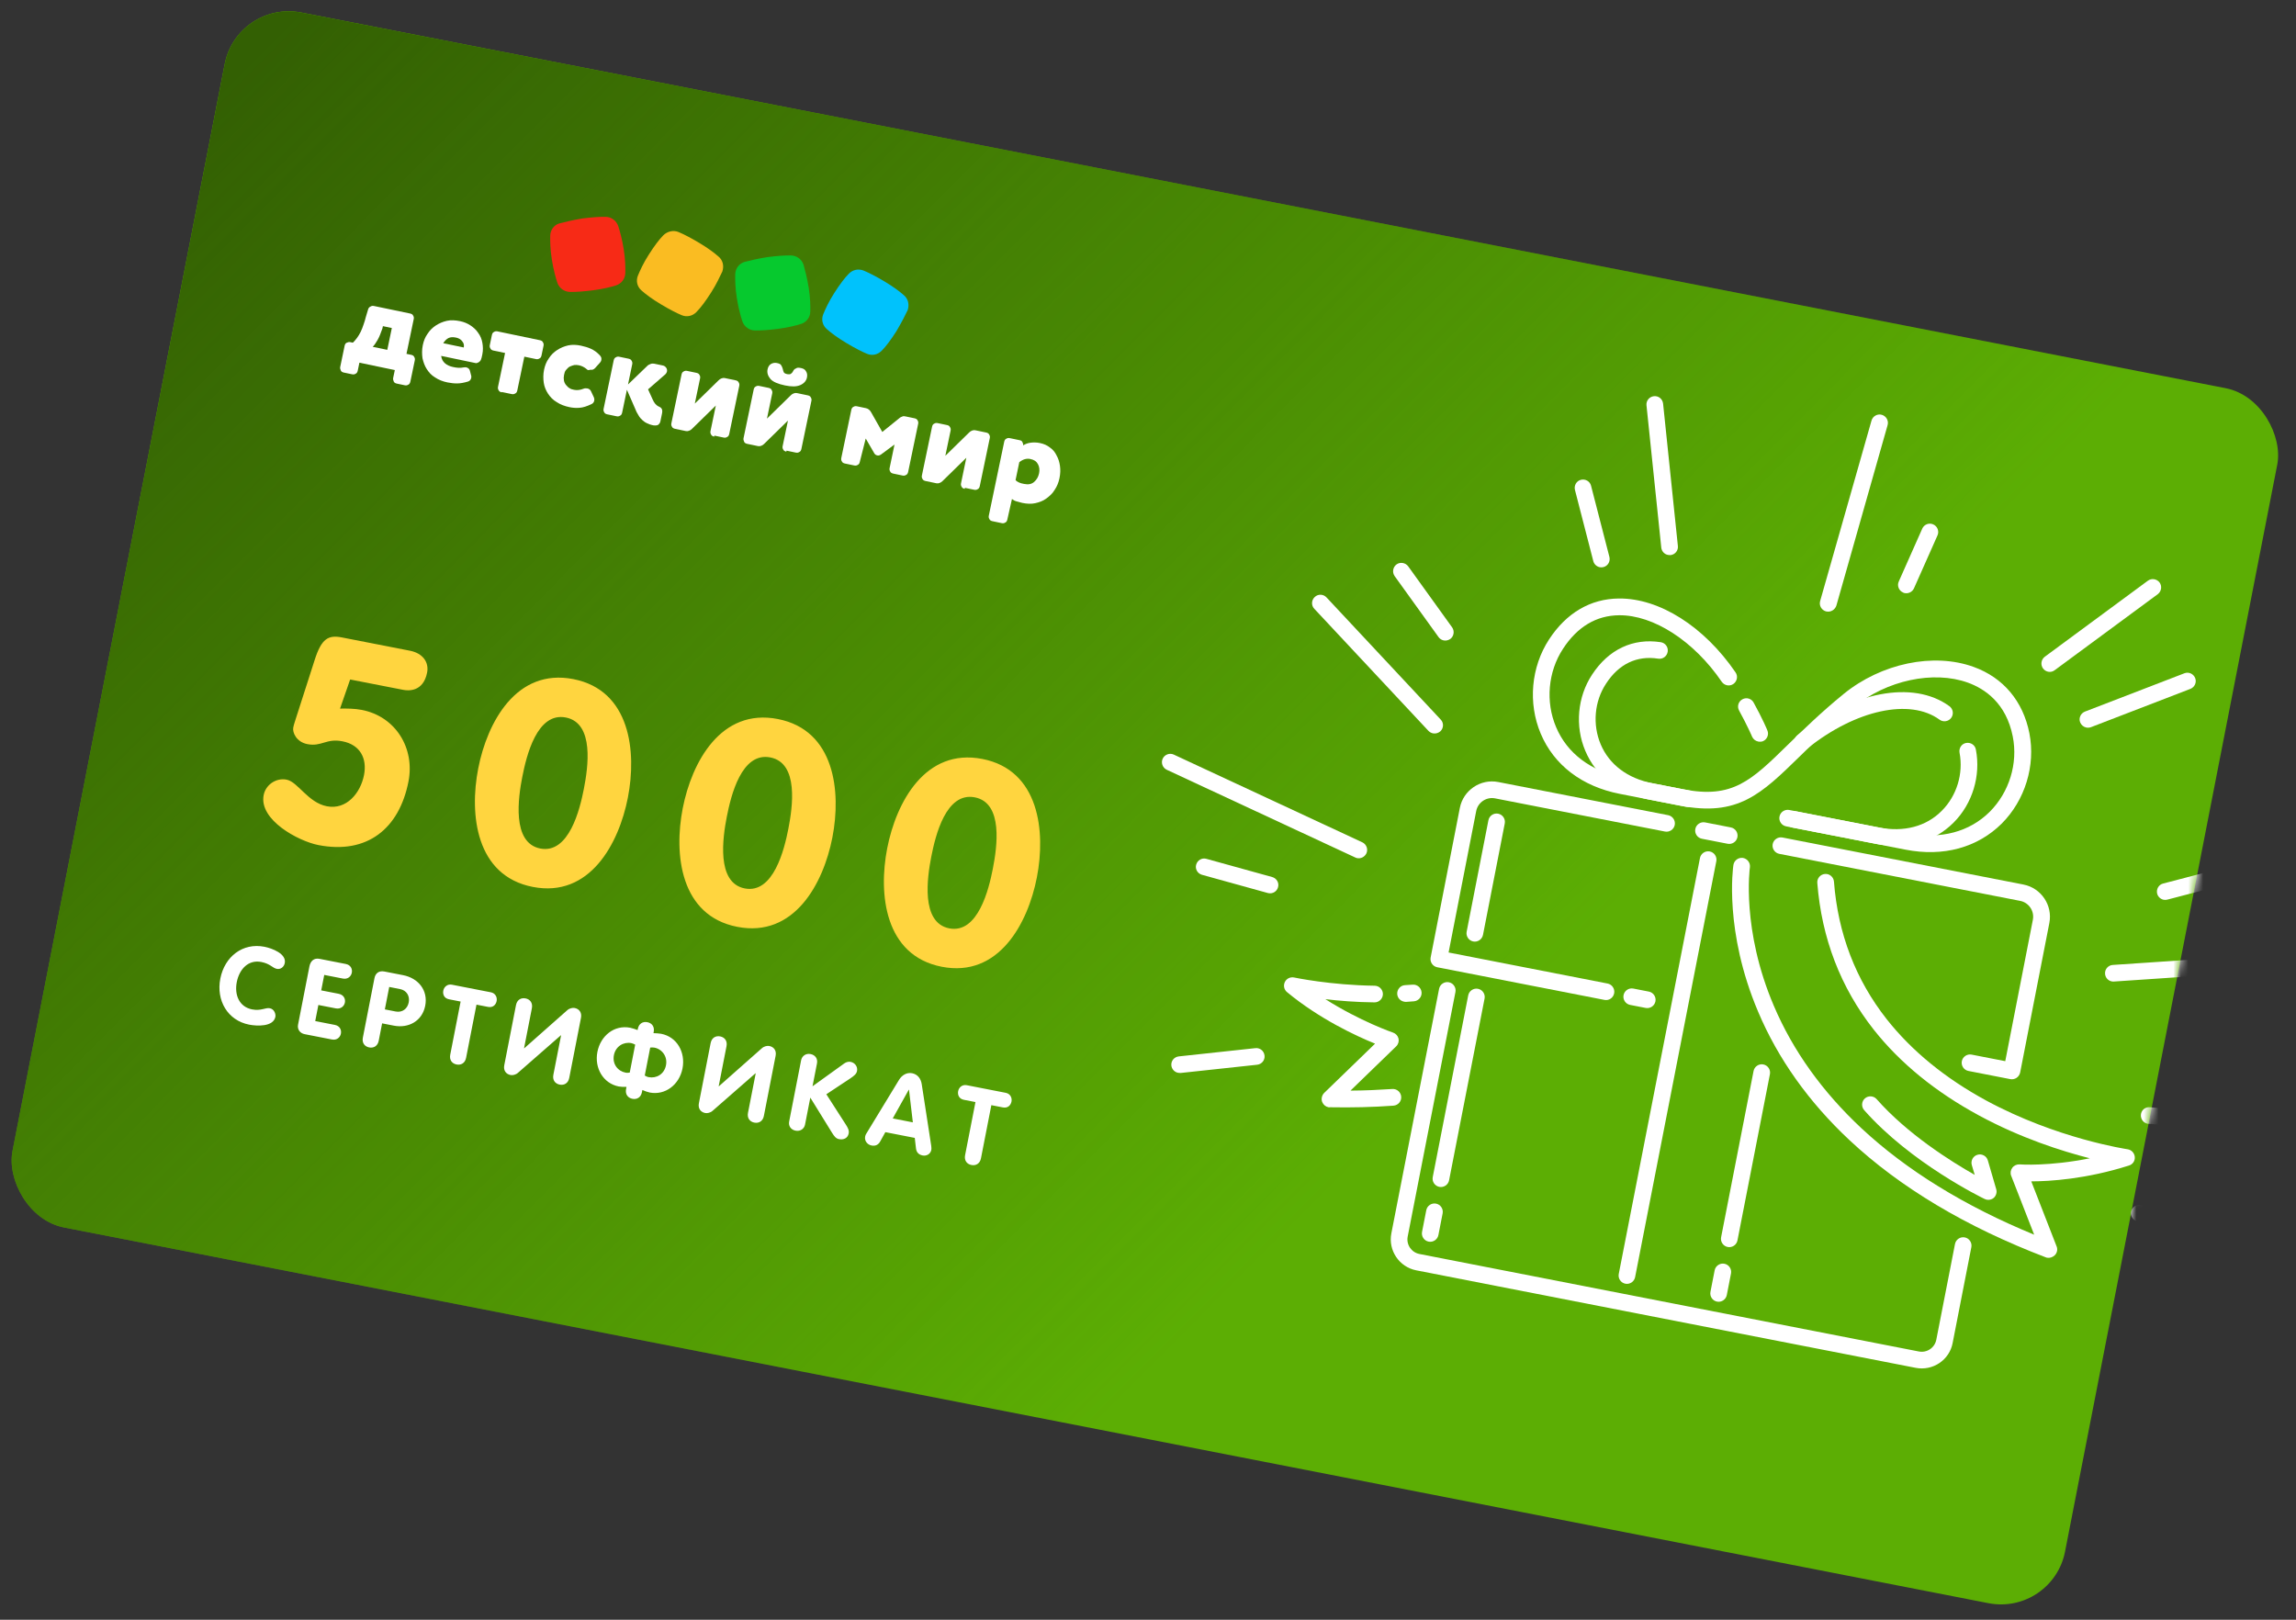 <svg width="309" height="218" viewBox="0 0 309 218" fill="none" xmlns="http://www.w3.org/2000/svg">
<rect x="0" y="0" width="309" height="218" fill="#333333" stroke="none"/>
<rect x="31.925" width="281.448" height="166.608" rx="8.783" transform="rotate(11.047 31.925 0)" fill="#5CAE04"/>
<rect x="31.925" width="281.448" height="166.608" rx="8.783" transform="rotate(11.047 31.925 0)" fill="url(#paint0_linear_292)"/>
<mask id="mask0_292" style="mask-type:alpha" maskUnits="userSpaceOnUse" x="1" y="1" width="306" height="215">
<rect x="31.925" width="281.448" height="166.608" rx="8.783" transform="rotate(11.047 31.925 0)" fill="#5CAE04"/>
<rect x="31.925" width="281.448" height="166.608" rx="8.783" transform="rotate(11.047 31.925 0)" fill="url(#paint1_linear_292)"/>
</mask>
<g mask="url(#mask0_292)">
<path d="M48.147 49.881C48.109 50.06 48.028 50.228 47.876 50.29C47.714 50.395 47.571 50.412 47.393 50.375L46.279 50.143C46.101 50.106 45.932 50.024 45.871 49.872C45.81 49.72 45.749 49.568 45.786 49.389L46.38 46.539C46.417 46.361 46.499 46.192 46.651 46.131C46.803 46.069 46.955 46.008 47.133 46.045L47.49 46.12C47.661 45.969 47.85 45.73 48.039 45.49C48.228 45.251 48.383 44.958 48.537 44.665C48.691 44.371 48.809 44.025 48.928 43.677C49.047 43.33 49.166 42.983 49.231 42.672L49.533 41.666C49.571 41.488 49.697 41.328 49.849 41.267C50.01 41.161 50.153 41.144 50.376 41.191L55.186 42.193C55.364 42.23 55.533 42.312 55.594 42.464C55.7 42.626 55.717 42.769 55.68 42.947L54.705 47.623L55.329 47.753C55.507 47.79 55.676 47.872 55.737 48.024C55.843 48.186 55.859 48.329 55.822 48.507L55.228 51.357C55.191 51.535 55.109 51.704 54.957 51.766C54.796 51.871 54.653 51.888 54.475 51.851L53.406 51.628C53.228 51.591 53.059 51.509 52.998 51.357C52.936 51.205 52.875 51.053 52.912 50.875L53.135 49.806L48.369 48.812L48.147 49.881ZM52.69 44.136L51.532 43.895L51.467 44.206C51.239 44.856 51.038 45.372 50.821 45.745C50.604 46.118 50.396 46.446 50.162 46.676L52.122 47.085L52.734 44.145L52.69 44.136Z" fill="white"/>
<path d="M59.378 47.946C59.437 48.331 59.604 48.644 59.879 48.887C60.154 49.13 60.536 49.303 60.937 49.386C61.204 49.442 61.471 49.498 61.703 49.5C61.935 49.502 62.167 49.504 62.364 49.452C62.507 49.435 62.65 49.418 62.739 49.437C63.006 49.492 63.201 49.672 63.244 49.914L63.399 50.504C63.425 50.602 63.451 50.701 63.423 50.834C63.368 51.102 63.242 51.261 62.991 51.348C62.446 51.513 61.963 51.599 61.544 51.604C61.124 51.61 60.669 51.562 60.224 51.469C59.6 51.339 59.04 51.129 58.552 50.795C58.055 50.505 57.719 50.11 57.437 49.679C57.155 49.249 56.98 48.748 56.86 48.212C56.784 47.684 56.771 47.078 56.901 46.454C57.021 45.875 57.222 45.359 57.547 44.916C57.827 44.463 58.231 44.082 58.662 43.8C59.093 43.518 59.603 43.299 60.139 43.179C60.676 43.058 61.273 43.09 61.941 43.229C62.431 43.331 62.903 43.522 63.311 43.793C63.719 44.064 64.073 44.37 64.356 44.801C64.647 45.187 64.831 45.644 64.916 46.126C65.001 46.609 65.033 47.126 64.912 47.705C64.847 48.017 64.791 48.284 64.71 48.453C64.637 48.578 64.574 48.657 64.413 48.763C64.261 48.824 64.153 48.895 64.019 48.867L59.387 47.902L59.378 47.946ZM62.412 46.766C62.468 46.499 62.435 46.213 62.249 45.989C62.073 45.719 61.789 45.521 61.388 45.437C60.943 45.344 60.612 45.369 60.352 45.5C60.093 45.632 59.859 45.862 59.651 46.191L62.412 46.766Z" fill="white"/>
<path d="M67.521 52.803C67.343 52.766 67.174 52.685 67.113 52.532C67.007 52.371 66.99 52.228 67.027 52.05L67.974 47.507L66.415 47.182C66.237 47.145 66.068 47.063 66.007 46.911C65.901 46.75 65.885 46.607 65.922 46.429L66.2 45.092C66.237 44.914 66.319 44.745 66.471 44.684C66.633 44.578 66.775 44.562 66.954 44.599L72.655 45.787C72.833 45.824 73.002 45.906 73.063 46.058C73.169 46.219 73.185 46.362 73.148 46.54L72.879 47.832C72.842 48.01 72.76 48.179 72.608 48.24C72.447 48.346 72.304 48.363 72.126 48.326L70.567 48.001L69.62 52.544C69.583 52.722 69.501 52.891 69.349 52.952C69.188 53.058 69.045 53.075 68.866 53.037L67.53 52.759L67.521 52.803Z" fill="white"/>
<path d="M78.994 49.711C78.64 49.404 78.257 49.232 77.901 49.158C77.678 49.111 77.491 49.119 77.303 49.126C77.107 49.178 76.91 49.23 76.704 49.326C76.498 49.423 76.372 49.583 76.192 49.777C76.012 49.972 75.965 50.195 75.91 50.462C75.854 50.729 75.852 50.961 75.895 51.203C75.937 51.444 76.034 51.65 76.184 51.821C76.335 51.991 76.485 52.162 76.654 52.244C76.813 52.37 77.036 52.416 77.259 52.463C77.659 52.546 78.088 52.496 78.545 52.312C78.697 52.251 78.884 52.244 79.063 52.281C79.285 52.327 79.445 52.454 79.541 52.66L79.927 53.484C79.989 53.636 80.005 53.779 79.977 53.912C79.931 54.135 79.805 54.295 79.599 54.391C78.981 54.681 78.48 54.855 77.962 54.886C77.489 54.927 77.034 54.879 76.633 54.795C76.01 54.666 75.405 54.447 74.916 54.112C74.419 53.823 74.039 53.418 73.757 52.988C73.475 52.557 73.256 52.047 73.18 51.52C73.104 50.993 73.091 50.386 73.221 49.762C73.341 49.183 73.542 48.667 73.867 48.224C74.147 47.771 74.551 47.391 74.982 47.109C75.412 46.827 75.923 46.608 76.459 46.487C76.996 46.366 77.593 46.398 78.172 46.519C78.707 46.63 79.143 46.767 79.525 46.94C79.907 47.113 80.316 47.384 80.696 47.788C80.926 48.022 80.978 48.219 80.922 48.486C80.894 48.62 80.831 48.699 80.768 48.779L80.102 49.523C79.922 49.718 79.716 49.815 79.449 49.759C79.198 49.846 79.065 49.818 78.994 49.711Z" fill="white"/>
<path d="M84.37 52.458L83.73 55.531C83.692 55.709 83.611 55.878 83.459 55.939C83.297 56.045 83.154 56.062 82.976 56.025L81.729 55.765C81.551 55.728 81.382 55.646 81.321 55.494C81.215 55.332 81.198 55.19 81.236 55.011L82.591 48.509C82.628 48.331 82.71 48.162 82.862 48.1C83.023 47.995 83.166 47.978 83.344 48.015L84.591 48.275C84.769 48.312 84.938 48.394 84.999 48.546C85.105 48.707 85.122 48.85 85.085 49.029L84.519 51.745L87.135 49.224C87.252 49.108 87.405 49.047 87.557 48.986C87.709 48.925 87.896 48.917 88.03 48.945L89.233 49.196C89.411 49.233 89.57 49.359 89.676 49.521C89.782 49.682 89.789 49.87 89.761 50.003C89.734 50.137 89.661 50.261 89.544 50.376L87.217 52.401L87.822 53.735C88.041 54.245 88.306 54.533 88.599 54.687C88.857 54.787 89.017 54.914 89.078 55.066C89.139 55.218 89.147 55.405 89.091 55.673L88.868 56.742C88.841 56.875 88.768 56.999 88.651 57.114C88.534 57.23 88.391 57.246 88.249 57.263C88.159 57.244 88.061 57.27 87.972 57.252C87.883 57.233 87.794 57.215 87.705 57.196C87.482 57.15 87.313 57.068 87.1 56.977C86.886 56.886 86.682 56.751 86.487 56.571C86.293 56.391 86.098 56.211 85.931 55.897C85.754 55.628 85.587 55.314 85.439 54.911L84.37 52.458Z" fill="white"/>
<path d="M96.115 58.763C95.937 58.726 95.768 58.644 95.707 58.492C95.601 58.331 95.585 58.188 95.622 58.01L96.337 54.58L93.126 57.722C93.009 57.837 92.901 57.907 92.749 57.968C92.597 58.03 92.454 58.046 92.32 58.019L90.85 57.712C90.672 57.675 90.503 57.593 90.442 57.441C90.336 57.28 90.32 57.137 90.357 56.959L91.721 50.411C91.758 50.233 91.84 50.064 91.992 50.003C92.154 49.897 92.297 49.881 92.475 49.918L93.722 50.178C93.9 50.215 94.069 50.297 94.13 50.449C94.236 50.61 94.253 50.753 94.216 50.931L93.51 54.316L96.721 51.175C96.838 51.059 96.945 50.989 97.098 50.928C97.25 50.867 97.393 50.85 97.526 50.878L98.996 51.184C99.174 51.221 99.343 51.303 99.404 51.455C99.51 51.616 99.527 51.759 99.49 51.938L98.144 58.396C98.107 58.574 98.025 58.743 97.873 58.804C97.711 58.91 97.568 58.926 97.39 58.889L96.143 58.629L96.115 58.763Z" fill="white"/>
<path d="M105.825 60.786C105.647 60.749 105.478 60.667 105.417 60.515C105.311 60.354 105.294 60.211 105.331 60.033L106.046 56.603L102.835 59.745C102.718 59.86 102.611 59.931 102.458 59.992C102.306 60.053 102.163 60.07 102.03 60.042L100.56 59.736C100.382 59.698 100.213 59.617 100.152 59.465C100.09 59.312 100.029 59.16 100.066 58.982L101.431 52.435C101.468 52.257 101.55 52.088 101.702 52.026C101.863 51.921 102.006 51.904 102.184 51.941L103.431 52.201C103.61 52.238 103.778 52.32 103.84 52.472C103.945 52.633 103.962 52.776 103.925 52.955L103.22 56.34L106.43 53.198C106.547 53.083 106.655 53.012 106.807 52.951C106.959 52.89 107.102 52.873 107.236 52.901L108.706 53.207C108.884 53.244 109.053 53.326 109.114 53.478C109.22 53.64 109.236 53.783 109.199 53.961L107.853 60.419C107.816 60.597 107.735 60.766 107.582 60.827C107.421 60.933 107.278 60.95 107.1 60.913L105.853 60.653L105.825 60.786ZM107.798 49.533C108.155 49.607 108.359 49.742 108.491 50.002C108.632 50.218 108.665 50.503 108.6 50.815C108.507 51.261 108.201 51.615 107.691 51.834C107.18 52.053 106.529 52.056 105.638 51.871C104.703 51.676 104.018 51.394 103.682 50.998C103.346 50.603 103.207 50.156 103.3 49.711C103.365 49.399 103.51 49.15 103.725 49.009C103.94 48.868 104.235 48.79 104.547 48.855C104.859 48.92 105.072 49.011 105.133 49.163C105.239 49.325 105.3 49.477 105.352 49.674C105.369 49.816 105.43 49.969 105.492 50.121C105.562 50.228 105.731 50.31 105.954 50.357C106.132 50.394 106.319 50.386 106.427 50.316C106.535 50.245 106.651 50.13 106.733 49.961C106.815 49.792 106.941 49.633 107.138 49.581C107.255 49.466 107.487 49.468 107.798 49.533Z" fill="white"/>
<path d="M115.718 62.151C115.681 62.33 115.6 62.498 115.447 62.56C115.286 62.665 115.143 62.682 114.965 62.645L113.718 62.385C113.54 62.348 113.371 62.266 113.309 62.114C113.204 61.953 113.187 61.81 113.224 61.632L114.57 55.173C114.607 54.995 114.689 54.826 114.841 54.765C115.002 54.659 115.145 54.643 115.324 54.68L116.526 54.93C116.838 54.995 117.077 55.185 117.244 55.498L118.74 58.134L121.03 56.287C121.147 56.172 121.299 56.111 121.451 56.05C121.604 55.989 121.737 56.016 121.915 56.053L123.073 56.295C123.251 56.332 123.42 56.414 123.482 56.566C123.587 56.727 123.604 56.87 123.567 57.048L122.221 63.507C122.184 63.685 122.102 63.854 121.95 63.915C121.789 64.021 121.646 64.037 121.468 64L120.22 63.74C120.042 63.703 119.873 63.621 119.812 63.469C119.706 63.308 119.69 63.165 119.727 62.987L120.386 59.824L118.573 61.166C118.411 61.272 118.259 61.333 118.081 61.296C117.903 61.259 117.778 61.186 117.673 61.025L116.511 59.017L115.718 62.151Z" fill="white"/>
<path d="M129.832 65.79C129.653 65.752 129.485 65.671 129.423 65.519C129.318 65.357 129.301 65.214 129.338 65.036L130.053 61.606L126.842 64.748C126.725 64.863 126.617 64.934 126.465 64.995C126.313 65.056 126.17 65.073 126.036 65.045L124.567 64.739C124.389 64.702 124.22 64.62 124.158 64.468C124.053 64.306 124.036 64.163 124.073 63.985L125.438 57.438C125.475 57.26 125.556 57.091 125.709 57.03C125.87 56.924 126.013 56.907 126.191 56.944L127.438 57.204C127.616 57.241 127.785 57.323 127.846 57.475C127.952 57.637 127.969 57.78 127.932 57.958L127.226 61.343L130.437 58.201C130.554 58.086 130.662 58.016 130.814 57.954C130.966 57.893 131.109 57.876 131.243 57.904L132.712 58.211C132.891 58.248 133.059 58.329 133.121 58.481C133.226 58.643 133.243 58.786 133.206 58.964L131.86 65.422C131.823 65.6 131.741 65.769 131.589 65.83C131.428 65.936 131.285 65.953 131.107 65.916L129.859 65.656L129.832 65.79Z" fill="white"/>
<path d="M135.571 69.913C135.534 70.092 135.453 70.261 135.3 70.322C135.139 70.428 134.996 70.444 134.818 70.407L133.571 70.147C133.393 70.11 133.224 70.028 133.162 69.876C133.057 69.715 133.04 69.572 133.077 69.394L135.147 59.462C135.184 59.283 135.266 59.114 135.418 59.053C135.579 58.947 135.722 58.931 135.901 58.968L137.237 59.246C137.415 59.283 137.539 59.356 137.6 59.508C137.662 59.66 137.732 59.768 137.695 59.946C137.964 59.77 138.269 59.647 138.653 59.588C139.037 59.529 139.501 59.532 139.946 59.625C140.481 59.736 140.907 59.918 141.306 60.234C141.715 60.505 142.006 60.891 142.199 61.303C142.437 61.724 142.576 62.172 142.652 62.699C142.728 63.226 142.706 63.779 142.585 64.358C142.464 64.937 142.264 65.453 141.93 65.941C141.64 66.438 141.245 66.774 140.805 67.1C140.365 67.427 139.864 67.602 139.328 67.722C138.791 67.843 138.194 67.811 137.57 67.681C137.303 67.625 137.045 67.525 136.822 67.479C136.6 67.432 136.351 67.288 136.191 67.161L135.571 69.913ZM136.676 64.613C136.826 64.784 136.995 64.866 137.164 64.947C137.333 65.029 137.556 65.076 137.823 65.131C138.402 65.252 138.84 65.157 139.181 64.857C139.523 64.556 139.74 64.183 139.842 63.693C139.935 63.248 139.885 62.819 139.682 62.452C139.48 62.084 139.152 61.876 138.662 61.774C138.172 61.672 137.68 61.802 137.177 62.208L136.676 64.613Z" fill="white"/>
<path d="M120.632 44.586C119.873 45.775 119.233 46.618 118.702 47.158C118.162 47.742 117.384 47.906 116.699 47.623C116.014 47.341 115.09 46.87 113.891 46.155C112.693 45.441 111.85 44.8 111.301 44.314C110.707 43.819 110.499 43.032 110.791 42.302C111.073 41.618 111.509 40.64 112.268 39.45C113.027 38.261 113.668 37.418 114.198 36.878C114.738 36.294 115.516 36.13 116.245 36.422C116.93 36.704 117.854 37.175 119.053 37.89C120.252 38.604 121.094 39.245 121.644 39.731C122.238 40.227 122.401 41.004 122.154 41.743C121.827 42.418 121.347 43.387 120.632 44.586Z" fill="#00C2FC"/>
<path d="M108.839 38.735C109.059 40.129 109.069 41.2 109.054 41.94C109.03 42.725 108.525 43.364 107.827 43.59C107.129 43.816 106.101 44.067 104.761 44.252C103.377 44.429 102.341 44.492 101.601 44.477C100.86 44.462 100.168 43.992 99.906 43.241C99.68 42.543 99.385 41.505 99.164 40.112C98.943 38.718 98.934 37.647 98.949 36.907C98.973 36.122 99.478 35.483 100.176 35.257C100.864 35.075 101.893 34.825 103.286 34.604C104.671 34.428 105.706 34.365 106.447 34.38C107.187 34.395 107.879 34.864 108.141 35.616C108.323 36.304 108.618 37.342 108.839 38.735Z" fill="#06C92E"/>
<path d="M95.69 39.388C94.931 40.577 94.291 41.42 93.76 41.96C93.22 42.544 92.442 42.707 91.757 42.425C91.073 42.143 90.149 41.672 88.95 40.957C87.751 40.242 86.908 39.602 86.359 39.116C85.765 38.62 85.558 37.834 85.849 37.104C86.131 36.419 86.567 35.441 87.326 34.252C88.085 33.062 88.726 32.22 89.257 31.68C89.787 31.14 90.619 30.941 91.304 31.224C91.988 31.506 92.912 31.977 94.111 32.692C95.31 33.406 96.153 34.047 96.702 34.533C97.296 35.028 97.459 35.806 97.212 36.544C96.885 37.22 96.449 38.198 95.69 39.388Z" fill="#FABC22"/>
<path d="M83.941 33.547C84.162 34.941 84.171 36.012 84.156 36.752C84.132 37.537 83.627 38.175 82.929 38.402C82.231 38.628 81.203 38.879 79.863 39.064C78.479 39.24 77.443 39.303 76.703 39.288C75.962 39.273 75.27 38.804 75.009 38.052C74.782 37.355 74.487 36.317 74.266 34.923C74.046 33.53 74.037 32.459 74.051 31.718C74.066 30.978 74.536 30.286 75.278 30.069C75.967 29.887 76.995 29.636 78.344 29.406C79.729 29.23 80.764 29.167 81.505 29.182C82.245 29.197 82.937 29.666 83.199 30.418C83.425 31.116 83.72 32.153 83.941 33.547Z" fill="#F72A16"/>
<path d="M257.816 184.092L190.6 170.969C188.308 170.522 186.803 168.287 187.25 165.995L193.676 133.083C193.794 132.478 194.385 132.08 194.99 132.198C195.595 132.316 195.994 132.908 195.876 133.513L189.45 166.424C189.239 167.506 189.947 168.558 191.029 168.769L258.246 181.892C259.327 182.103 260.379 181.395 260.591 180.313L263.107 167.424C263.225 166.819 263.817 166.42 264.422 166.538C265.027 166.656 265.425 167.248 265.307 167.853L262.791 180.743C262.362 183.038 260.126 184.543 257.816 184.092Z" fill="white"/>
<path d="M270.542 145.235L264.913 144.136C264.308 144.018 263.909 143.426 264.027 142.821C264.145 142.216 264.737 141.817 265.342 141.936L269.871 142.82L273.587 123.788C273.816 122.615 273.048 121.475 271.875 121.246L239.459 114.917C238.854 114.799 238.455 114.207 238.573 113.602C238.691 112.997 239.283 112.599 239.888 112.717L272.323 119.049C274.706 119.515 276.271 121.838 275.805 124.221L271.875 144.353C271.735 144.973 271.147 145.353 270.542 145.235Z" fill="white"/>
<path d="M232.51 113.56L229.044 112.884C228.439 112.766 228.041 112.174 228.159 111.569C228.277 110.964 228.869 110.566 229.474 110.684L232.939 111.36C233.544 111.478 233.943 112.07 233.824 112.675C233.706 113.28 233.115 113.679 232.51 113.56Z" fill="white"/>
<path d="M215.94 134.575L193.424 130.179C192.819 130.061 192.421 129.469 192.539 128.864L196.469 108.732C196.935 106.348 199.257 104.784 201.641 105.25L224.505 109.713C225.11 109.832 225.508 110.423 225.39 111.028C225.272 111.633 224.68 112.032 224.075 111.914L201.211 107.45C200.038 107.221 198.898 107.988 198.669 109.162L194.954 128.193L216.351 132.371C216.956 132.489 217.354 133.081 217.236 133.686C217.118 134.291 216.545 134.693 215.94 134.575Z" fill="white"/>
<path d="M221.477 135.656L219.387 135.248C218.781 135.13 218.383 134.538 218.501 133.933C218.619 133.328 219.211 132.929 219.816 133.047L221.906 133.455C222.511 133.574 222.91 134.165 222.792 134.77C222.674 135.375 222.082 135.774 221.477 135.656Z" fill="white"/>
<path d="M218.742 172.771C218.137 172.653 217.738 172.061 217.856 171.456L228.785 115.479C228.903 114.874 229.495 114.476 230.1 114.594C230.705 114.712 231.103 115.304 230.985 115.909L220.057 171.886C219.938 172.491 219.347 172.889 218.742 172.771Z" fill="white"/>
<path d="M231.081 175.18C230.476 175.062 230.078 174.47 230.196 173.865L230.761 170.968C230.88 170.363 231.471 169.965 232.076 170.083C232.681 170.201 233.08 170.793 232.962 171.398L232.396 174.295C232.278 174.9 231.686 175.298 231.081 175.18Z" fill="white"/>
<path d="M232.517 167.828C231.911 167.71 231.513 167.118 231.631 166.513L235.998 144.144C236.116 143.539 236.708 143.141 237.313 143.259C237.918 143.377 238.317 143.969 238.199 144.574L233.831 166.942C233.713 167.547 233.122 167.946 232.517 167.828Z" fill="white"/>
<path d="M275.499 169.272C275.444 169.261 275.371 169.247 275.319 169.218C264.584 165.123 255.704 159.811 248.897 153.438C243.426 148.316 239.288 142.502 236.607 136.154C232.006 125.301 233.235 116.766 233.285 116.414C233.384 115.806 233.943 115.382 234.555 115.463C235.164 115.563 235.588 116.122 235.506 116.734C235.488 116.826 234.343 125.129 238.735 135.39C241.306 141.43 245.288 146.966 250.52 151.852C256.591 157.51 264.406 162.329 273.763 166.173L270.667 158.24C270.526 157.889 270.587 157.482 270.82 157.166C271.053 156.85 271.426 156.694 271.803 156.711C271.858 156.722 275.783 156.993 281.252 155.891C277.499 154.93 271.978 153.186 266.332 150.123C260.496 146.966 255.734 143.086 252.178 138.585C247.708 132.916 245.16 126.27 244.576 118.828C244.526 118.209 244.992 117.672 245.611 117.622C246.23 117.571 246.767 118.038 246.818 118.657C247.355 125.652 249.74 131.866 253.919 137.174C257.276 141.427 261.788 145.125 267.331 148.129C276.869 153.284 286.251 154.659 286.343 154.677C286.86 154.759 287.253 155.178 287.303 155.702C287.354 156.226 287.03 156.714 286.525 156.863C280.781 158.692 275.869 158.99 273.374 158.997L276.785 167.753C276.952 168.166 276.841 168.639 276.534 168.941C276.231 169.224 275.847 169.34 275.499 169.272Z" fill="white"/>
<path d="M188.943 134.805C188.447 134.708 188.072 134.292 188.04 133.772C188.008 133.157 188.475 132.62 189.09 132.588C189.438 132.56 189.764 132.548 190.112 132.521C190.731 132.47 191.268 132.937 191.318 133.556C191.369 134.174 190.902 134.712 190.283 134.762C189.917 134.786 189.569 134.813 189.221 134.84C189.126 134.841 189.034 134.823 188.943 134.805Z" fill="white"/>
<path d="M178.782 149.019C178.416 148.948 178.103 148.696 177.947 148.323C177.781 147.91 177.896 147.419 178.206 147.098L185.059 140.461C182.519 139.432 177.563 137.132 173.205 133.522C172.811 133.197 172.691 132.641 172.916 132.171C173.141 131.701 173.646 131.457 174.159 131.557C174.214 131.568 179.077 132.593 185.002 132.665C185.628 132.673 186.118 133.187 186.113 133.796C186.105 134.422 185.591 134.912 184.983 134.907C182.495 134.878 180.208 134.698 178.367 134.472C183.041 137.441 187.427 138.963 187.482 138.974C187.856 139.104 188.121 139.403 188.218 139.784C188.297 140.161 188.181 140.557 187.9 140.826L181.751 146.782C183.656 146.773 185.538 146.684 187.37 146.565C187.989 146.515 188.526 146.981 188.576 147.6C188.627 148.219 188.16 148.756 187.541 148.807C184.78 149.01 181.911 149.078 178.991 149.022C178.911 149.044 178.837 149.03 178.782 149.019Z" fill="white"/>
<path d="M236.623 99.802C236.275 99.734 235.959 99.501 235.799 99.147C235.803 99.128 235.144 97.629 234.05 95.627C233.755 95.093 233.946 94.407 234.498 94.115C235.031 93.82 235.717 94.011 236.009 94.562C237.177 96.675 237.828 98.21 237.851 98.291C238.103 98.854 237.82 99.522 237.26 99.756C237.056 99.83 236.843 99.845 236.623 99.802Z" fill="white"/>
<path d="M256.452 114.352L241.216 111.377C240.611 111.259 240.212 110.667 240.33 110.062C240.448 109.457 241.04 109.059 241.645 109.177L256.882 112.152C261.19 112.993 265.065 111.96 267.783 109.255C270.408 106.627 271.603 102.749 270.883 99.125C269.994 94.612 267.113 92.698 264.838 91.873C260.214 90.209 253.9 91.546 249.502 95.16C246.469 97.632 244.207 99.856 242.208 101.807C237.011 106.883 233.882 109.945 226.089 108.424L217.985 106.842C212.906 105.85 209.13 102.962 207.349 98.731C205.619 94.625 206.051 89.78 208.47 86.064C210.806 82.485 214.051 80.587 217.864 80.551C223.319 80.493 229.349 84.316 233.569 90.489C233.926 90.996 233.79 91.693 233.283 92.051C232.775 92.409 232.078 92.272 231.721 91.765C227.977 86.275 222.535 82.758 217.9 82.805C214.83 82.833 212.287 84.354 210.359 87.309C208.329 90.396 207.974 94.457 209.422 97.861C210.904 101.386 214.106 103.8 218.433 104.645L226.537 106.227C233.174 107.523 235.669 105.079 240.659 100.191C242.701 98.21 245.01 95.939 248.113 93.404C253.183 89.274 260.228 87.794 265.63 89.763C269.612 91.206 272.268 94.371 273.12 98.686C273.964 103.039 272.542 107.691 269.395 110.845C266.116 114.088 261.531 115.343 256.452 114.352Z" fill="white"/>
<path d="M227.024 108.607L221.945 107.615C217.838 106.813 214.79 104.486 213.349 101.045C211.942 97.725 212.29 93.796 214.266 90.793C216.489 87.402 219.761 85.852 223.511 86.431C224.12 86.531 224.544 87.09 224.441 87.717C224.341 88.326 223.782 88.749 223.155 88.646C220.292 88.201 217.857 89.363 216.14 92.016C214.572 94.394 214.304 97.52 215.423 100.175C216.567 102.891 219.038 104.763 222.393 105.418L227.472 106.41C228.077 106.528 228.475 107.12 228.357 107.725C228.221 108.326 227.629 108.725 227.024 108.607Z" fill="white"/>
<path d="M242.38 100.927C242.124 100.876 241.903 100.738 241.715 100.53C241.332 100.056 241.413 99.348 241.891 98.947C249.247 93.055 257.472 91.482 262.354 95.043C262.854 95.407 262.963 96.113 262.599 96.613C262.235 97.113 261.528 97.223 261.028 96.859C257.047 93.949 249.753 95.533 243.281 100.703C243.032 100.902 242.692 100.987 242.38 100.927Z" fill="white"/>
<path d="M252.455 113.572L240.372 111.213C239.767 111.094 239.369 110.503 239.487 109.898C239.605 109.293 240.197 108.894 240.802 109.012L252.884 111.371C256.221 112.023 259.229 111.24 261.315 109.134C263.347 107.114 264.256 104.113 263.72 101.305C263.61 100.694 263.992 100.102 264.604 99.993C265.215 99.884 265.807 100.266 265.916 100.877C266.599 104.399 265.462 108.174 262.909 110.721C260.261 113.364 256.562 114.373 252.455 113.572Z" fill="white"/>
<path d="M267.374 161.462C267.282 161.444 267.194 161.407 267.106 161.371C266.705 161.179 257.147 156.515 250.883 149.41C250.478 148.95 250.522 148.236 250.982 147.831C251.442 147.426 252.156 147.47 252.561 147.93C256.723 152.644 262.572 156.318 265.761 158.12L265.37 156.807C265.199 156.221 265.533 155.582 266.137 155.415C266.722 155.243 267.361 155.578 267.529 156.181L268.657 160.056C268.783 160.48 268.635 160.946 268.314 161.226C268.062 161.444 267.704 161.526 267.374 161.462Z" fill="white"/>
<path d="M198.27 126.709C197.665 126.591 197.266 125.999 197.385 125.394L200.313 110.396C200.431 109.791 201.023 109.393 201.628 109.511C202.233 109.629 202.631 110.221 202.513 110.826L199.588 125.805C199.467 126.429 198.875 126.827 198.27 126.709Z" fill="white"/>
<path d="M192.267 167.107C191.662 166.989 191.264 166.398 191.382 165.792L191.951 162.877C192.069 162.272 192.661 161.874 193.266 161.992C193.871 162.11 194.269 162.702 194.151 163.307L193.582 166.222C193.464 166.827 192.872 167.226 192.267 167.107Z" fill="white"/>
<path d="M193.706 159.737C193.101 159.618 192.703 159.027 192.821 158.422L197.596 133.963C197.714 133.358 198.306 132.959 198.911 133.077C199.516 133.195 199.914 133.787 199.796 134.392L195.021 158.851C194.903 159.456 194.311 159.855 193.706 159.737Z" fill="white"/>
<path d="M245.827 82.299C245.79 82.292 245.772 82.288 245.735 82.281C245.141 82.108 244.786 81.487 244.959 80.892L251.871 56.603C252.044 56.009 252.666 55.654 253.26 55.827C253.854 56.001 254.209 56.622 254.036 57.216L247.142 81.509C246.958 82.063 246.395 82.41 245.827 82.299Z" fill="white"/>
<path d="M256.341 79.822C256.268 79.807 256.176 79.789 256.11 79.738C255.548 79.496 255.281 78.815 255.543 78.257L258.701 71.146C258.944 70.584 259.624 70.317 260.182 70.579C260.744 70.822 261.011 71.502 260.75 72.06L257.591 79.171C257.359 79.678 256.836 79.918 256.341 79.822Z" fill="white"/>
<path d="M289.031 151.243C288.481 151.135 288.086 150.621 288.124 150.038C288.169 149.419 288.716 148.954 289.332 149.018L307.229 150.551C307.848 150.596 308.312 151.143 308.249 151.759C308.204 152.379 307.657 152.843 307.041 152.78L289.144 151.246C289.122 151.261 289.086 151.254 289.031 151.243Z" fill="white"/>
<path d="M294.424 167.39C294.351 167.376 294.259 167.358 294.193 167.307L287.449 164.315C286.888 164.072 286.621 163.392 286.882 162.834C287.125 162.272 287.805 162.005 288.363 162.266L295.107 165.258C295.669 165.501 295.936 166.181 295.674 166.739C295.446 167.228 294.92 167.486 294.424 167.39Z" fill="white"/>
<path d="M158.541 144.382C158.064 144.289 157.703 143.895 157.646 143.408C157.577 142.785 158.025 142.245 158.648 142.176L168.953 141.066C169.575 140.997 170.116 141.446 170.185 142.068C170.253 142.691 169.805 143.231 169.183 143.3L158.878 144.41C158.764 144.407 158.651 144.403 158.541 144.382Z" fill="white"/>
<path d="M192.851 98.699C192.631 98.656 192.425 98.54 192.249 98.372L176.881 81.934C176.454 81.489 176.48 80.77 176.943 80.347C177.388 79.92 178.106 79.946 178.53 80.409L193.898 96.848C194.325 97.293 194.299 98.011 193.835 98.434C193.562 98.666 193.199 98.767 192.851 98.699Z" fill="white"/>
<path d="M194.303 86.192C194.028 86.138 193.789 85.996 193.609 85.752L187.694 77.535C187.337 77.028 187.454 76.328 187.944 75.966C188.433 75.605 189.152 75.726 189.513 76.215L195.427 84.432C195.785 84.939 195.667 85.64 195.178 86.001C194.915 86.178 194.596 86.249 194.303 86.192Z" fill="white"/>
<path d="M291.186 121.095C290.782 121.017 290.425 120.699 290.317 120.279C290.168 119.678 290.517 119.061 291.117 118.912L297.334 117.29C297.934 117.14 298.552 117.489 298.701 118.089C298.85 118.69 298.501 119.307 297.901 119.456L291.684 121.078C291.523 121.123 291.351 121.127 291.186 121.095Z" fill="white"/>
<path d="M284.206 132.085C283.711 131.989 283.335 131.573 283.303 131.053C283.253 130.434 283.738 129.9 284.353 129.868L306.457 128.378C307.076 128.328 307.609 128.813 307.641 129.428C307.692 130.047 307.207 130.58 306.592 130.612L284.488 132.102C284.392 132.103 284.297 132.103 284.206 132.085Z" fill="white"/>
<path d="M215.299 76.339C214.895 76.26 214.538 75.943 214.43 75.522L211.961 65.942C211.812 65.342 212.16 64.725 212.761 64.575C213.361 64.426 213.978 64.775 214.127 65.375L216.597 74.955C216.746 75.556 216.397 76.173 215.797 76.322C215.636 76.367 215.464 76.371 215.299 76.339Z" fill="white"/>
<path d="M224.472 74.685C223.996 74.592 223.635 74.198 223.578 73.711L221.588 54.555C221.52 53.932 221.968 53.392 222.59 53.323C223.213 53.254 223.753 53.702 223.822 54.325L225.812 73.481C225.88 74.103 225.432 74.644 224.81 74.713C224.696 74.709 224.582 74.706 224.472 74.685Z" fill="white"/>
<path d="M170.722 120.208C170.685 120.201 170.667 120.197 170.63 120.19L161.764 117.736C161.169 117.562 160.811 116.96 160.984 116.365C161.157 115.771 161.76 115.413 162.355 115.586L171.221 118.04C171.815 118.213 172.174 118.816 172 119.411C171.853 119.972 171.29 120.319 170.722 120.208Z" fill="white"/>
<path d="M182.644 115.493C182.552 115.475 182.464 115.439 182.394 115.406L157.024 103.601C156.466 103.339 156.217 102.663 156.478 102.105C156.74 101.547 157.416 101.298 157.974 101.559L183.345 113.365C183.903 113.626 184.152 114.303 183.89 114.861C183.643 115.345 183.139 115.589 182.644 115.493Z" fill="white"/>
<path d="M275.65 90.406C275.393 90.356 275.136 90.21 274.956 89.965C274.594 89.476 274.694 88.772 275.186 88.393L289.062 78.159C289.551 77.797 290.255 77.897 290.635 78.389C290.996 78.879 290.896 79.583 290.404 79.962L276.528 90.196C276.258 90.41 275.943 90.463 275.65 90.406Z" fill="white"/>
<path d="M280.788 97.918C280.421 97.847 280.109 97.595 279.953 97.222C279.723 96.645 280.021 95.998 280.599 95.769L293.977 90.615C294.555 90.385 295.201 90.682 295.431 91.26C295.66 91.838 295.363 92.484 294.785 92.714L281.407 97.868C281.202 97.942 280.99 97.958 280.788 97.918Z" fill="white"/>
<path d="M29.652 131.705C29.076 134.653 30.637 137.339 33.528 137.903C34.582 138.109 36.794 138.215 37.061 136.848C37.125 136.52 36.951 135.821 36.31 135.696C35.726 135.582 35.125 136.086 33.928 135.852C32.176 135.51 31.534 133.877 31.865 132.182C32.205 130.444 33.408 129.126 35.174 129.471C36.371 129.705 36.672 130.281 37.256 130.395C37.783 130.498 38.225 130.126 38.325 129.613C38.57 128.36 36.614 127.623 35.575 127.42C32.669 126.853 30.23 128.742 29.652 131.705ZM40.113 137.902C39.988 138.543 40.374 139.062 41.001 139.185L44.676 139.902C45.345 140.033 45.784 139.601 45.879 139.117C45.976 138.618 45.743 138.07 45.059 137.937L42.424 137.422L42.847 135.257L45.183 135.713C45.867 135.847 46.32 135.418 46.415 134.933C46.512 134.435 46.265 133.884 45.567 133.748L43.231 133.292L43.637 131.212L46.144 131.701C46.813 131.832 47.252 131.4 47.347 130.916C47.444 130.418 47.211 129.869 46.527 129.736L42.995 129.046C42.24 128.899 41.781 129.356 41.642 130.069L40.113 137.902ZM48.834 139.649C48.695 140.361 49.073 140.849 49.685 140.969C50.298 141.088 50.831 140.779 50.97 140.066L51.426 137.731L53.007 138.039C54.959 138.42 56.821 137.438 57.227 135.359C57.625 133.322 56.339 131.652 54.245 131.243L51.724 130.751C51.012 130.612 50.527 130.975 50.397 131.645L48.834 139.649ZM52.383 132.831L53.836 133.115C54.733 133.29 55.175 134.056 55.008 134.911C54.841 135.765 54.144 136.309 53.246 136.134L51.793 135.85L52.383 132.831ZM60.594 141.945C60.455 142.657 60.833 143.145 61.445 143.265C62.058 143.384 62.591 143.075 62.73 142.362L64.126 135.212L65.679 135.515C66.362 135.649 66.745 135.206 66.839 134.722C66.936 134.223 66.675 133.669 66.062 133.55L60.821 132.527C60.209 132.407 59.758 132.822 59.661 133.32C59.566 133.805 59.754 134.359 60.437 134.492L61.99 134.795L60.594 141.945ZM76.61 145.072L78.189 136.982C78.328 136.27 77.95 135.782 77.338 135.662C77.067 135.61 76.652 135.691 76.349 135.957L70.558 141.081L70.529 141.076L71.581 135.692C71.719 134.98 71.342 134.492 70.729 134.372C70.117 134.253 69.583 134.562 69.444 135.275L67.865 143.365C67.725 144.077 68.103 144.565 68.716 144.684C68.987 144.737 69.402 144.655 69.705 144.389L75.482 139.337L75.511 139.342L74.473 144.655C74.334 145.367 74.712 145.855 75.325 145.975C75.937 146.094 76.471 145.784 76.61 145.072ZM91.852 143.804C92.275 141.639 91.129 139.553 88.979 139.133C88.737 139.086 88.181 139.051 87.945 139.049L87.976 138.893C88.115 138.181 87.737 137.693 87.124 137.573C86.512 137.454 85.978 137.763 85.839 138.476L85.809 138.632C85.589 138.545 85.062 138.368 84.82 138.321C82.669 137.901 80.823 139.404 80.4 141.569C79.978 143.734 81.168 145.814 83.276 146.226C83.504 146.27 84.045 146.302 84.316 146.281L84.26 146.566C84.121 147.278 84.499 147.766 85.111 147.885C85.724 148.005 86.257 147.695 86.396 146.983L86.452 146.698C86.694 146.819 87.207 146.993 87.435 147.038C89.543 147.449 91.429 145.969 91.852 143.804ZM89.63 143.37C89.394 144.581 88.332 145.172 87.292 144.969C87.064 144.925 86.933 144.84 86.773 144.75L87.507 140.99C87.658 140.975 87.869 140.957 88.068 140.995C89.108 141.198 89.861 142.188 89.63 143.37ZM84.751 144.355C84.569 144.378 84.415 144.408 84.187 144.363C83.147 144.16 82.386 143.213 82.622 142.002C82.853 140.82 83.923 140.186 84.963 140.389C85.162 140.428 85.351 140.524 85.485 140.595L84.751 144.355ZM102.804 150.186L104.383 142.096C104.522 141.384 104.144 140.896 103.532 140.776C103.261 140.724 102.846 140.805 102.543 141.071L96.752 146.195L96.723 146.19L97.775 140.806C97.913 140.094 97.536 139.606 96.923 139.486C96.311 139.367 95.777 139.676 95.638 140.389L94.059 148.479C93.919 149.191 94.297 149.679 94.91 149.798C95.18 149.851 95.596 149.769 95.899 149.503L101.676 144.451L101.705 144.456L100.667 149.769C100.528 150.481 100.906 150.969 101.519 151.088C102.131 151.208 102.665 150.898 102.804 150.186ZM106.207 150.939C106.085 151.566 106.463 152.054 107.075 152.173C107.716 152.298 108.235 151.912 108.343 151.356L109.053 147.724L111.963 152.433C112.278 152.938 112.502 153.233 112.915 153.313C113.499 153.427 114.087 153.217 114.217 152.547C114.301 152.12 114.091 151.754 113.831 151.348L111.211 147.273L114.42 145.15C114.982 144.771 115.268 144.517 115.34 144.146C115.46 143.534 115.028 143.021 114.486 142.915C114.088 142.837 113.772 143.012 113.582 143.153L109.35 146.2L109.951 143.124C110.079 142.469 109.701 141.981 109.088 141.861C108.447 141.736 107.928 142.123 107.814 142.707L106.207 150.939ZM116.624 152.515C116.582 152.58 116.477 152.737 116.433 152.965C116.321 153.535 116.722 154.057 117.292 154.168C117.876 154.282 118.236 154.027 118.465 153.613L119.151 152.372L123.11 153.145L123.276 154.567C123.335 155.022 123.573 155.394 124.171 155.511C124.698 155.614 125.229 155.318 125.338 154.763C125.357 154.663 125.368 154.458 125.327 154.214L124.048 145.92C123.939 145.189 123.509 144.588 122.755 144.441C122.028 144.299 121.37 144.717 121 145.325L116.624 152.515ZM122.306 146.66L122.335 146.665L122.853 151.054L120.147 150.526L122.306 146.66ZM129.884 155.473C129.745 156.185 130.123 156.673 130.736 156.793C131.348 156.912 131.882 156.602 132.021 155.89L133.417 148.74L134.969 149.043C135.653 149.177 136.035 148.734 136.13 148.25C136.227 147.751 135.966 147.197 135.353 147.078L130.112 146.054C129.499 145.935 129.049 146.35 128.951 146.848C128.857 147.332 129.044 147.886 129.728 148.02L131.28 148.323L129.884 155.473Z" fill="white"/>
<path d="M47.122 91.451L54.266 92.845C54.95 92.979 56.97 93.137 57.482 90.514C57.749 89.147 56.923 87.92 55.175 87.579L46.017 85.791C44.193 85.435 43.269 85.925 42.349 88.822L39.833 96.655C39.714 97.066 39.563 97.431 39.467 97.925C39.341 98.571 39.878 99.859 41.36 100.148C43.298 100.527 43.885 99.34 46.089 99.77C48.445 100.23 49.433 102.04 48.988 104.32C48.52 106.714 46.648 109.031 43.988 108.512C41.442 108.015 40.093 105.227 38.573 104.93C37.167 104.655 35.759 105.603 35.484 107.009C34.831 110.353 40.152 113.207 42.85 113.734C49.424 115.017 53.736 111.52 54.975 105.174C55.843 100.727 53.287 96.441 48.689 95.544C47.739 95.358 46.714 95.355 45.765 95.367L47.122 91.451ZM72.71 114.198C68.834 113.441 69.762 107.271 70.289 104.573C70.853 101.685 72.276 95.809 76.152 96.566C80.028 97.323 79.137 103.303 78.573 106.191C78.046 108.889 76.586 114.955 72.71 114.198ZM71.701 119.366C79.377 120.865 83.292 113.542 84.501 107.348C85.71 101.154 84.837 92.897 77.161 91.398C69.485 89.899 65.57 97.222 64.361 103.416C63.151 109.61 64.025 117.868 71.701 119.366ZM100.23 119.571C96.354 118.814 97.283 112.644 97.81 109.946C98.374 107.058 99.797 101.182 103.673 101.939C107.549 102.696 106.658 108.676 106.094 111.564C105.567 114.262 104.107 120.328 100.23 119.571ZM99.222 124.739C106.898 126.238 110.813 118.915 112.022 112.721C113.231 106.527 112.358 98.269 104.682 96.771C97.006 95.272 93.091 102.595 91.882 108.789C90.672 114.983 91.545 123.241 99.222 124.739ZM127.751 124.944C123.875 124.187 124.804 118.017 125.33 115.319C125.894 112.431 127.318 106.555 131.194 107.312C135.07 108.069 134.178 114.049 133.614 116.937C133.088 119.635 131.627 125.701 127.751 124.944ZM126.742 130.112C134.418 131.611 138.333 124.288 139.543 118.094C140.752 111.9 139.879 103.642 132.203 102.144C124.526 100.645 120.612 107.968 119.402 114.162C118.193 120.356 119.066 128.614 126.742 130.112Z" fill="#FFD53F"/>
</g>
<defs>
<linearGradient id="paint0_linear_292" x1="68.311" y1="-41.652" x2="242.91" y2="75.426" gradientUnits="userSpaceOnUse">
<stop stop-color="#336003"/>
<stop offset="1" stop-color="#336003" stop-opacity="0"/>
</linearGradient>
<linearGradient id="paint1_linear_292" x1="68.311" y1="-41.652" x2="242.91" y2="75.426" gradientUnits="userSpaceOnUse">
<stop stop-color="#336003"/>
<stop offset="1" stop-color="#336003" stop-opacity="0"/>
</linearGradient>
</defs>
</svg>
